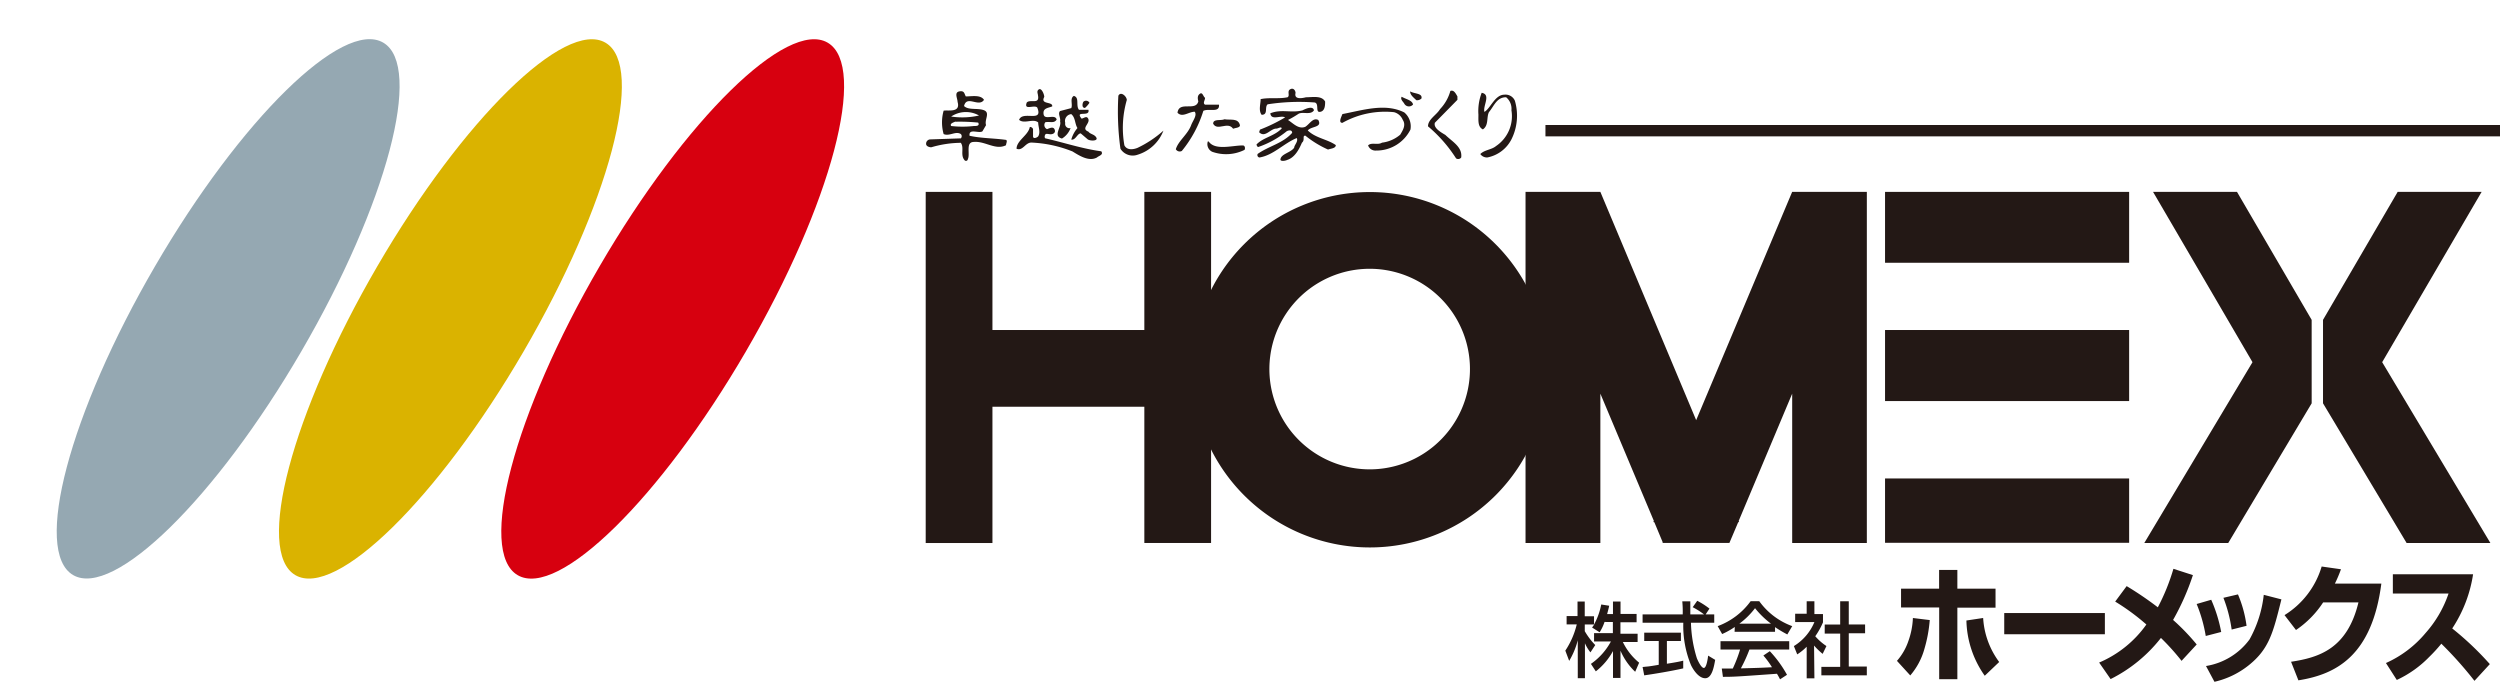 <svg xmlns="http://www.w3.org/2000/svg" width="220" height="60" viewBox="0 0 220 60">
  <g id="logo" transform="translate(2.295 2.285)">
    <ellipse id="楕円形_24" data-name="楕円形 24" cx="27.111" cy="7.448" rx="27.111" ry="7.448" transform="translate(-2.295 44.574) rotate(-59.79)" fill="#95a8b2"/>
    <ellipse id="楕円形_25" data-name="楕円形 25" cx="27.111" cy="7.448" rx="27.111" ry="7.448" transform="translate(17.264 44.581) rotate(-59.79)" fill="#dab300"/>
    <ellipse id="楕円形_26" data-name="楕円形 26" cx="27.111" cy="7.448" rx="27.111" ry="7.448" transform="translate(36.828 44.586) rotate(-59.8)" fill="#d7000f"/>
    <rect id="長方形_1771" data-name="長方形 1771" width="84" height="1" transform="translate(133.705 8.715)" fill="#231815"/>
    <g id="グループ_3251" data-name="グループ 3251" transform="translate(79.167 14.601)">
      <path id="パス_8031" data-name="パス 8031" d="M70.42,8.87V21.025H57.053V8.87H51.18v30.9h5.873V27.777H70.42V39.766h5.873V8.87Z" transform="translate(-51.18 -8.87)" fill="#231815"/>
      <path id="パス_8032" data-name="パス 8032" d="M66.67,24.517A15.637,15.637,0,1,1,82.307,40.154,15.637,15.637,0,0,1,66.67,24.517Zm15.637,8.765a8.825,8.825,0,1,0-6.25-2.579A8.825,8.825,0,0,0,82.307,33.282Z" transform="translate(-43.222 -8.865)" fill="#231815"/>
      <path id="パス_8033" data-name="パス 8033" d="M109.513,8.87l-8.447,20.088L92.635,8.87H86.05v30.9h6.585V26.626l4.708,11.2-.046.091.091.03.727,1.741v.076h5.874l.772-1.817.076-.03-.03-.091,4.708-11.2V39.766h6.57V8.87Z" transform="translate(-33.265 -8.87)" fill="#231815"/>
      <rect id="長方形_1772" data-name="長方形 1772" width="21.48" height="6.237" transform="translate(84.422)" fill="#231815"/>
      <rect id="長方形_1773" data-name="長方形 1773" width="21.48" height="6.252" transform="translate(84.422 12.155)" fill="#231815"/>
      <rect id="長方形_1774" data-name="長方形 1774" width="21.48" height="5.661" transform="translate(84.422 25.219)" fill="#231815"/>
      <path id="パス_8034" data-name="パス 8034" d="M136.749,20.132,130.179,8.87h-7.387l8.75,14.986-9.521,15.91h7.387l7.342-12.292Z" transform="translate(-14.785 -8.87)" fill="#231815"/>
      <path id="パス_8035" data-name="パス 8035" d="M132.41,20.132,138.98,8.87h7.387l-8.75,14.986,9.521,15.91h-7.372L132.41,27.474Z" transform="translate(-9.447 -8.87)" fill="#231815"/>
    </g>
    <g id="グループ_3248" data-name="グループ 3248" transform="translate(164.637 47.568)">
      <g id="グループ_3249" data-name="グループ 3249" transform="translate(0 0)">
        <path id="パス_8040" data-name="パス 8040" d="M95.556,31.24v1.644h3.359v1.674H95.556v6.294h-1.6V34.538H90.6V32.884h3.349V31.24Zm-5.316,8a5.122,5.122,0,0,0,1.009-1.755,6.741,6.741,0,0,0,.394-2.017l1.483.182a12.38,12.38,0,0,1-.474,2.552,6.052,6.052,0,0,1-1.241,2.32Zm7.585-3.773a7.193,7.193,0,0,0,1.412,3.873l-1.271,1.21a8.716,8.716,0,0,1-1.614-4.862Z" transform="translate(-90.24 -30.937)" fill="#231815"/>
        <path id="パス_8041" data-name="パス 8041" d="M108.456,35v1.866H99.6V35Z" transform="translate(-90.159 -30.905)" fill="#231815"/>
        <path id="パス_8042" data-name="パス 8042" d="M115.133,39.24a20.394,20.394,0,0,0-1.816-2.017,12.969,12.969,0,0,1-4.428,3.621l-1.009-1.453a9.765,9.765,0,0,0,4.156-3.349,19.394,19.394,0,0,0-2.744-2.017l1.009-1.362a29.574,29.574,0,0,1,2.743,1.866,18.158,18.158,0,0,0,1.372-3.389l1.715.555a21.677,21.677,0,0,1-1.745,3.944,19,19,0,0,1,2.078,2.159Z" transform="translate(-90.087 -30.938)" fill="#231815"/>
        <path id="パス_8043" data-name="パス 8043" d="M117.187,37.032a12.936,12.936,0,0,0-.8-2.814l1.281-.373a12.8,12.8,0,0,1,.878,2.834Zm2.28-.565a12.337,12.337,0,0,0-.726-2.794l1.281-.3a10.611,10.611,0,0,1,.756,2.764Zm-2.259,3.208a5.921,5.921,0,0,0,3.833-2.34,10.4,10.4,0,0,0,1.251-3.924l1.553.4c-.726,2.915-1.069,4.348-2.865,5.79a7.482,7.482,0,0,1-3.026,1.463Z" transform="translate(-90.013 -30.919)" fill="#231815"/>
        <path id="パス_8044" data-name="パス 8044" d="M132.573,32.443c-.817,6.274-3.9,7.979-7.3,8.513l-.646-1.634c2.451-.373,4.943-1.13,5.931-5.225h-3.107a8.624,8.624,0,0,1-2.39,2.431l-1.009-1.311a7.545,7.545,0,0,0,3.268-4.277l1.7.242a12.025,12.025,0,0,1-.535,1.261Z" transform="translate(-89.946 -30.94)" fill="#231815"/>
        <path id="パス_8045" data-name="パス 8045" d="M132.9,39.427a9.683,9.683,0,0,0,3.49-2.643,10.086,10.086,0,0,0,2.018-3.47h-4.9v-1.7h7.061a11.86,11.86,0,0,1-1.836,4.771,26.6,26.6,0,0,1,3.309,3.137l-1.352,1.473a33.38,33.38,0,0,0-2.915-3.268A13.443,13.443,0,0,1,136.7,38.9a9.586,9.586,0,0,1-2.845,2.017Z" transform="translate(-89.869 -30.934)" fill="#231815"/>
      </g>
    </g>
    <path id="パス_8046" data-name="パス 8046" d="M82.969,3.492v.3L80.986,5.808c-.151.469.545.848.923,1.075.621.606,1.514,1.06,1.393,1.983a.324.324,0,0,1-.454.076A12.366,12.366,0,0,0,80.38,6.126c0-.621.757-1,1.06-1.514a3.771,3.771,0,0,0,.908-1.6C82.666,2.887,82.832,3.265,82.969,3.492Z" transform="translate(42.989 2.707)" fill="#231815"/>
    <path id="パス_8047" data-name="パス 8047" d="M63.136,3.715A8.811,8.811,0,0,0,62.924,7.7c.227.454.772.378,1.151.227A9.567,9.567,0,0,0,66.36,6.409a3.542,3.542,0,0,1-2.271,2.119A1.271,1.271,0,0,1,62.576,8a23.937,23.937,0,0,1-.182-4.662C62.606,2.912,63.136,3.4,63.136,3.715Z" transform="translate(33.727 2.802)" fill="#231815"/>
    <path id="パス_8048" data-name="パス 8048" d="M83.841,4.79c.53-.3.923-1.514,1.756-1.514a.893.893,0,0,1,.923.53,4.662,4.662,0,0,1-.288,3.376A3.027,3.027,0,0,1,84.1,8.8a.712.712,0,0,1-.621-.3c.379-.378,1-.378,1.378-.7a3.164,3.164,0,0,0,1.362-3.149,1.317,1.317,0,0,0-.469-1.15c-.833,0-1.06.772-1.514,1.317-.227.469,0,1.15-.53,1.514-.454-.227-.393-.757-.393-1.3A4.481,4.481,0,0,1,83.6,3.11C84.446,3.261,83.689,4.26,83.841,4.79Z" transform="translate(44.493 2.771)" fill="#231815"/>
    <path id="パス_8049" data-name="パス 8049" d="M58.9,3.585c-.379.7.772.378.7.833-.378.151-.848.151-.757.7s1-.076,1.15.454c-.227.378-.606.151-1,.242a.394.394,0,0,0,.151.606c.227-.076.621-.318.7.151,0,.227-.227.3-.379.3s-.378-.076-.454,0-.151.378.076.378c1.62.378,3.224.908,4.829,1.12.227.318-.227.394-.378.545-.7.378-1.514-.136-2.15-.53A10.975,10.975,0,0,0,57.762,7.6c-.53,0-.757.772-1.3.545,0-.7.984-1.166,1.15-1.847,0-.167.3,0,.3.136v.621c0,.227.3.151.454,0,.227-.378,0-.833,0-1.226-.454-.378-1.226.167-1.68-.227.3-.848,2.149.288,1.6-1.075-.227-.3-1.226.3-.923-.454.3-.318,1.15.212.984-.621,0-.151-.151-.378.076-.53S58.9,3.342,58.9,3.585Z" transform="translate(30.7 2.66)" fill="#231815"/>
    <path id="パス_8050" data-name="パス 8050" d="M60.729,4.516h.833c.151.681-1.226,0-.606.772.151,0,.379-.227.53-.076.394.454-.681.923.076,1.226.151.227.545.227.7.53s-.53.3-.757.151l-.621-.53c-.3,0-.454.621-.833.545a2.65,2.65,0,0,1,.545-1.014c-.242-.378-.167-.908-.545-1.226a.605.605,0,0,0-.53.772.378.378,0,0,0,.469.454,1.8,1.8,0,0,1-.757.923c-.848-.227,0-1-.167-1.514.076-.3-.227-.681,0-.908l.984-.257c.151-.318-.151-.848.227-1.075C60.8,3.441,60.426,4.123,60.729,4.516Z" transform="translate(31.926 2.864)" fill="#231815"/>
    <path id="パス_8051" data-name="パス 8051" d="M60.908,3.751a2.153,2.153,0,0,1-.394.454c-.3,0-.227-.378-.151-.53A.339.339,0,0,1,60.908,3.751Z" transform="translate(32.67 3.008)" fill="#231815"/>
    <path id="パス_8052" data-name="パス 8052" d="M73.746,3.244c-.151.621.621.454.923.378.605,0,1.377-.167,1.68.378,0,.3,0,.848-.454.908s0-.833-.545-.833a18.165,18.165,0,0,0-4.057.167c-.3.242.076.923-.53.923-.3-.378-.076-1-.091-1.378.772-.167,1.62,0,2.377-.167.227-.151-.076-.53.227-.7S73.746,3.063,73.746,3.244Z" transform="translate(37.967 2.652)" fill="#231815"/>
    <path id="パス_8053" data-name="パス 8053" d="M75.466,4.207c-.3.454-1,.076-1.377.318a9.1,9.1,0,0,1-.908.53c.469.3.923.833,1.514.606.379-.227.681-.848,1.15-.606.378.681-.606.53-.923.923.7.681,1.7.757,2.467,1.287,0,.3-.454.3-.681.394a8.839,8.839,0,0,1-2-1.226c-.3,0,0,.378-.3.621-.227.53-.605,1.3-1.287,1.514-.151.076-.53.151-.605,0,0-.53.908-.621,1.211-1.075,0-.227.379-.545.227-.848-1.15.469-2.059,1.514-3.285,1.711a.212.212,0,0,1-.151-.318c1-.7,2.21-.923,3.028-1.847,0-.3-.318-.227-.469-.151a8.116,8.116,0,0,1-2.513,1.393c-.076,0-.151-.151-.151-.227.606-.621,1.514-.7,2.21-1.393,0-.227-.3,0-.469,0-.53,0-.984.848-1.514.318l.076-.227a14.382,14.382,0,0,0,2.21-1.075c-.379-.227-1.226.318-1.3-.363,1-.394,1.832,0,2.831-.257C74.845,4.01,75.39,3.814,75.466,4.207Z" transform="translate(37.867 3.218)" fill="#231815"/>
    <path id="パス_8054" data-name="パス 8054" d="M80.339,3.651a.545.545,0,0,1-.454.151c-.227-.227-.545-.454-.545-.772C79.749,3.257,80.445,3.181,80.339,3.651Z" transform="translate(42.455 2.73)" fill="#231815"/>
    <path id="パス_8055" data-name="パス 8055" d="M79.863,4.021a.469.469,0,0,1-.772-.076c-.076-.151-.378-.378-.227-.606C79.258,3.567,79.788,3.643,79.863,4.021Z" transform="translate(42.189 2.89)" fill="#231815"/>
    <path id="パス_8056" data-name="パス 8056" d="M80.909,4.391A1.6,1.6,0,0,1,81.454,5.9a3.345,3.345,0,0,1-3.028,1.847.68.68,0,0,1-.7-.454c.3-.3.848,0,1.226-.242a3.028,3.028,0,0,0,1.6-.7c.227-.378.53-.848.227-1.3a1.151,1.151,0,0,0-.772-.681,7.674,7.674,0,0,0-4.541.939c-.379,0-.091-.53,0-.772C77.321,4.179,79.244,3.558,80.909,4.391Z" transform="translate(40.371 3.217)" fill="#231815"/>
    <path id="パス_8057" data-name="パス 8057" d="M54.7,3.475c.53,0,1.3-.167,1.6.3-.454.7-1.514-.454-1.756.545.394.394,1.226.151,1.771.378s0,.848.167,1.3l-.318.545c-.3.227-1.226-.3-1.135.394,1,.227,2.134.212,3.209.363.151.076,0,.318,0,.469-.924.469-1.832-.378-2.831-.288-.757,0-.3,1.075-.53,1.514a.163.163,0,0,1-.3.076c-.378-.454,0-1.075-.318-1.514a9.477,9.477,0,0,0-2.6.394c-.151,0-.454-.076-.454-.3a.378.378,0,0,1,.378-.394l2.679-.091a.273.273,0,0,0,0-.378c-.454-.3-1,.227-1.514,0a3.785,3.785,0,0,1,0-2.059c.379-.076,1.514.212,1.226-.772,0-.3-.318-.833.151-.923S54.561,3.248,54.7,3.475ZM53.41,5.246a6.615,6.615,0,0,0,2.452-.091A2.331,2.331,0,0,0,53.41,5.246Zm.379.439c-.151.076-.53.167-.379.394a8.764,8.764,0,0,0,2,0c.227,0,.53,0,.379-.3a16.3,16.3,0,0,0-2-.076Z" transform="translate(27.997 2.725)" fill="#231815"/>
    <path id="パス_8058" data-name="パス 8058" d="M68.293,3.534c0,.227-.227.469,0,.606h1.226c.076.757-.923.3-1.377.545A10.384,10.384,0,0,1,66.25,8.212a.393.393,0,0,1-.53-.151c.227-.757,1.06-1.3,1.362-2.15.151-.378.53-.848.3-1.15-.53,0-1.075.545-1.514.091.136-1.075,1.6-.091,1.832-1-.076-.3-.076-.53.151-.681S68.142,3.458,68.293,3.534Z" transform="translate(35.457 2.786)" fill="#231815"/>
    <path id="パス_8059" data-name="パス 8059" d="M70.251,5.18c0,.227-.454.227-.605.3-.469-.681-1.377.242-1.756-.439,0-.469.681-.242,1-.394C69.419,4.741,70.1,4.514,70.251,5.18Z" transform="translate(36.572 3.563)" fill="#231815"/>
    <path id="パス_8060" data-name="パス 8060" d="M70.666,6.288c.227,0,.227.318.151.394a3.648,3.648,0,0,1-2.831.167.742.742,0,0,1-.394-.908h.076C68.229,6.757,69.743,6.288,70.666,6.288Z" transform="translate(36.4 4.225)" fill="#231815"/>
    <g id="グループ_3250" data-name="グループ 3250" transform="translate(135.449 50.583)">
      <path id="パス_8036" data-name="パス 8036" d="M54.455,33.439a4.12,4.12,0,0,1-.431.907l-.665-.417c.083-.11.113-.154.189-.271h-.832v.592a6.123,6.123,0,0,0,.922,1.221l-.423.644a3.633,3.633,0,0,1-.484-.8h0v3.072H52.1V35.049h0a6.81,6.81,0,0,1-.756,1.814l-.34-.9a7.189,7.189,0,0,0,1.006-2.311h-.892V32.92h.96V31.64h.635v1.3h.817v.731h0a6.12,6.12,0,0,0,.635-1.77l.7.11c-.038.2-.1.424-.181.731h.514v-1.1h.665v1.09h1.414v.731H55.854v1.009h1.512V35.2h-1.3A5.346,5.346,0,0,0,57.5,37.023l-.348.8a5.554,5.554,0,0,1-1.293-1.858h0v2.4H55.2V36h0a5.773,5.773,0,0,1-1.512,1.785l-.431-.658a5.66,5.66,0,0,0,1.761-1.975H53.533V34.42h1.656v-.98Z" transform="translate(-51 -31.574)" fill="#231815"/>
      <path id="パス_8037" data-name="パス 8037" d="M65.549,32.75h.756v.731H64.256a11.425,11.425,0,0,0,.522,3.131c.083.2.378.848.612.848s.348-.827.378-1.083l.62.373c-.1.556-.272,1.617-.877,1.617s-1.1-.827-1.255-1.163a9.079,9.079,0,0,1-.673-3.723H60V32.75h3.531a9.208,9.208,0,0,0-.038-1.148H64.2V32.75h1.21a6.824,6.824,0,0,0-1-.636l.4-.563a6.828,6.828,0,0,1,1.074.688ZM60,37.38l.34-.037c.159,0,.907-.124,1.081-.161V35.09H60.144v-.731h3.228v.731H62.139v2c.756-.117,1.179-.2,1.437-.271v.68c-1.081.249-2.631.5-3.432.614Z" transform="translate(-53.196 -31.55)" fill="#231815"/>
      <path id="パス_8038" data-name="パス 8038" d="M74.229,38.476a5.273,5.273,0,0,0-.272-.49c-3.508.249-3.742.271-4.755.271l-.1-.731h.968a11.884,11.884,0,0,0,.643-1.675H68.989v-.731h6.048v.731h-3.5a13.232,13.232,0,0,1-.756,1.66c1.384-.037,1.7-.044,2.737-.1a7.669,7.669,0,0,0-.756-1.031L73.329,36a10.175,10.175,0,0,1,1.512,2.077Zm-3.984-4.608a6.559,6.559,0,0,1-1.111.622l-.393-.695a6.248,6.248,0,0,0,2.9-2.194H72.4a6.188,6.188,0,0,0,2.9,2.194l-.431.731a10.81,10.81,0,0,1-1.081-.644v.41H70.229Zm3.183-.293h0a7.664,7.664,0,0,1-1.4-1.36,6.773,6.773,0,0,1-1.376,1.36h2.774Z" transform="translate(-55.329 -31.563)" fill="#231815"/>
      <path id="パス_8039" data-name="パス 8039" d="M79.417,38.391h-.68v-2.78a4.8,4.8,0,0,1-.832.673l-.295-.731a4.5,4.5,0,0,0,1.807-2.114H77.723v-.731h1.013v-1.1h.68v1.126h.756v.731a6.59,6.59,0,0,1-.68,1.222,4.7,4.7,0,0,0,.983.863l-.333.688a6.122,6.122,0,0,1-.756-.731Zm2.268-6.781h.756v2.041h1.436v.775H82.441v2.926h1.588v.775h-4v-.746h1.656V34.455H80.324v-.8h1.361Z" transform="translate(-57.493 -31.566)" fill="#231815"/>
    </g>
  </g>
</svg>
